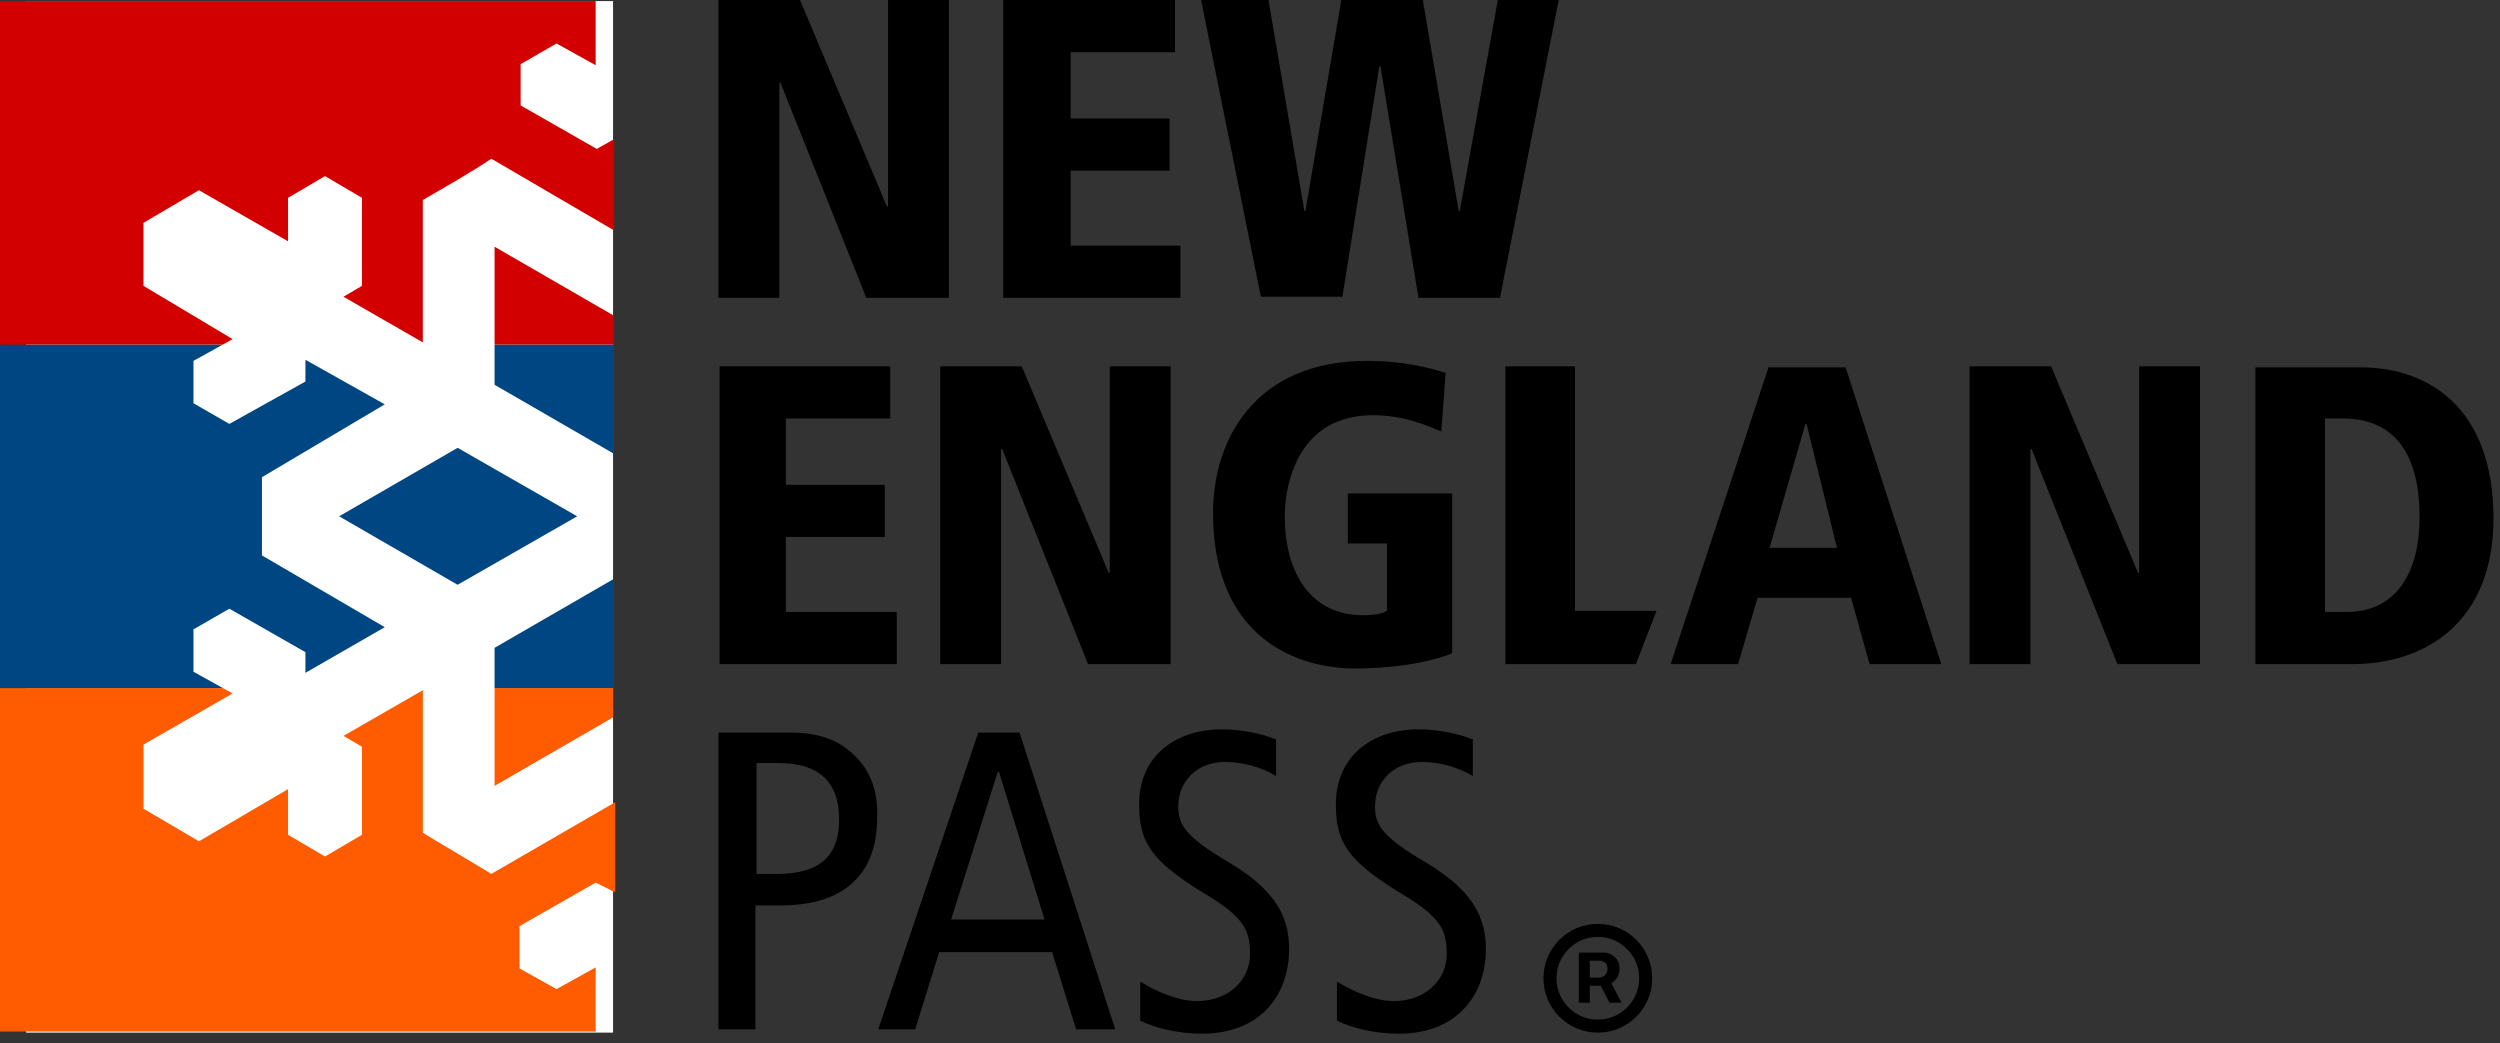 <svg xmlns="http://www.w3.org/2000/svg" fill="none" viewBox="0 0 230 96" height="96" width="230">
<rect x="0" y="0" width="230" height="96" fill="#333333" stroke="none"/>
<path fill="white" d="M56.4 0.1H2.4V95H56.4V0.1Z"></path>
<path fill="#FF5B00" d="M56.4 63.3H45.5V72.3L56.4 66V63.3Z"></path>
<path fill="#FF5B00" d="M51.2 91L47.8 89.1V85.2L54.8 81.2L56.6 82.1V73.8L45.2 80.4C45.1 80.3 39.3 76.9 38.9 76.6V63.5L31.6 67.7L33.3 68.7V76.8L29.9 78.8L26.5 76.8V72.6L18.3 77.4L13.2 74.4V68.5L21.4 63.8L20.5 63.3H0V94.9H54.8V89L51.2 91Z"></path>
<path fill="#004683" d="M42.1 53.8L53.1 47.5L42.1 41.2L31.2 47.5L42.1 53.8Z"></path>
<path fill="#004683" d="M56.4 41.7V31.7H45.5V35.4L56.4 41.7Z"></path>
<path fill="#004683" d="M17.8 61.8V57.9L21.1 56L28.1 60V61.9L35.4 57.7L24.1 51.1V43.9L35.4 37.2L28.1 33.1V35.1L21.1 39L17.8 37.1V33.2L20.5 31.7H0V63.3H20.5L17.8 61.8Z"></path>
<path fill="#004683" d="M56.4 53.3L45.5 59.6V63.3H56.4V53.3Z"></path>
<path fill="#D30000" d="M45.5 31.699H56.4V28.999L45.5 22.699V31.699Z"></path>
<path fill="#D30000" d="M21.4 31.2L13.2 26.3V20.5L18.3 17.5L26.5 22.2V18.2L29.9 16.2L33.3 18.2V26.3L31.6 27.3L38.9 31.5V18.4C40.8 17.3 43.6 15.7 45.2 14.6L56.5 21.2V12.8L54.9 13.7L47.9 9.7V5.9L51.2 4L54.8 6V0.1H0V31.7H20.5L21.4 31.2Z"></path>
<path fill="black" d="M213.9 38.5H215.5C220.5 38.5 222.6 42 222.6 47.6C222.6 52.6 220.5 56.3 215.9 56.3H213.9V38.5ZM207.5 61.1H216.4C223.3 61.1 229.4 57.1 229.4 47.7C229.4 37.4 223.3 33.8 217.2 33.8H207.5V61.1ZM181.2 61.1H186.8V41.3H186.9L194.8 61.1H202.4V33.7H196.8V52.7H196.7L188.7 33.7H181.2V61.1ZM169 50.4H162.8L166.1 39H166.2L169 50.4ZM172 61.1H178.6L169.8 33.8H162.7L153.7 61.1H159.9L161.7 55H170.3L172 61.1ZM138.5 61.1H150.5L152.4 56.2H144.9V33.7H138.5V61.1ZM124 50H127.6V56.2C127.1 56.5 126.3 56.6 125.4 56.6C120.5 56.6 118.2 52.6 118.2 47.5C118.2 44.4 119.5 38.2 126.3 38.2C129.1 38.2 131.2 39.1 132.6 39.7L133 34.3C131.4 33.8 129 33.2 125.8 33.2C115.4 33.2 111.6 40.5 111.6 47.2C111.6 58.9 119.6 61.5 124.6 61.5C129 61.5 132.2 60.7 133.6 60.1V45.4H124V50ZM86.5 61.1H92.1V41.3H92.2L100.1 61.1H107.7V33.7H102.1V52.7H102L94 33.7H86.5V61.1ZM66.2 61.1H82.5V56.3H72.3V49.4H81.4V44.6H72.3V38.5H81.9V33.7H66.2V61.1Z"></path>
<path fill="black" d="M135.4 68C134.2 67.5 132.3 67.1 130.5 67.1C126.3 67.1 122.9 69.5 122.9 74C122.9 77.5 124 79.2 128.9 82.2C132.6 84.4 133.1 85.6 133.1 87.8C133.1 90 131.3 92.1 128.2 92.1C126.6 92.1 124.6 91.3 123 90.3V93.9C124.4 94.6 126.5 95.1 128.7 95.1C133.9 95.1 136.7 91.7 136.7 87.3C136.7 84.2 135.3 81.8 131.1 79.3C127.2 77 126.5 75.9 126.5 74.2C126.5 71.9 128.2 70.1 130.8 70.1C132.5 70.1 134.2 70.6 135.5 71.4V68H135.4Z"></path>
<path fill="black" d="M117.3 68C116.1 67.5 114.2 67.1 112.4 67.1C108.2 67.1 104.8 69.5 104.8 74C104.8 77.5 105.9 79.2 110.8 82.2C114.5 84.4 115 85.6 115 87.8C115 90 113.2 92.1 110.1 92.1C108.5 92.1 106.5 91.3 104.9 90.3V93.9C106.3 94.6 108.4 95.1 110.6 95.1C115.8 95.1 118.6 91.7 118.6 87.3C118.6 84.2 117.2 81.8 113 79.3C109.1 77 108.4 75.9 108.4 74.2C108.4 71.9 110.1 70.1 112.7 70.1C114.4 70.1 116.1 70.6 117.4 71.4V68H117.3Z"></path>
<path fill="black" d="M93.8 67.399H90L80.8 94.699H84.2L86.4 87.599H96.8L99 94.699H102.6L93.8 67.399ZM87.5 84.599L91.8 70.999H91.9L96.1 84.599H87.5Z"></path>
<path fill="black" d="M78.6 69.499C77.2 68.099 75.4 67.399 72.7 67.399H66.1V94.699H69.5V83.299H71.8C77.6 83.299 80.7 80.499 80.7 75.199C80.8 72.699 80 70.799 78.6 69.499ZM71.5 80.399H69.6V70.199H71.6C75.1 70.199 77.2 71.699 77.2 75.399C77.2 78.499 75.7 80.399 71.5 80.399Z"></path>
<path fill="black" d="M130.5 27.4H138L143.4 0H137.8L134.3 19.4H134.2L130.9 0H123.4L120.1 19.4H120L116.7 0H110.5L116 27.3H123.5L126.9 6.1H127L130.5 27.4ZM92.3 27.4H108.6V22.6H98.5V15.7H107.6V10.9H98.5V4.8H108.1V0H92.3V27.4ZM66.1 27.4H71.7V7.6H71.8L79.7 27.4H87.3V0H81.7V19H81.6L73.6 0H66.1V27.4Z"></path>
<path fill="black" d="M145.25 92.25V87.638H147.588C147.775 87.638 147.979 87.692 148.2 87.8C148.421 87.904 148.608 88.067 148.763 88.287C148.921 88.504 149 88.779 149 89.112C149 89.45 148.919 89.737 148.756 89.975C148.594 90.208 148.396 90.385 148.162 90.506C147.933 90.627 147.717 90.688 147.512 90.688H145.825V89.938H147.2C147.337 89.938 147.485 89.869 147.644 89.731C147.806 89.594 147.887 89.388 147.887 89.112C147.887 88.829 147.806 88.638 147.644 88.537C147.485 88.438 147.346 88.388 147.225 88.388H146.263V92.25H145.25ZM148.038 90.075L149.188 92.25H148.075L146.95 90.075H148.038ZM147 95C146.308 95 145.66 94.871 145.056 94.612C144.452 94.354 143.921 93.996 143.462 93.537C143.004 93.079 142.646 92.548 142.388 91.944C142.129 91.34 142 90.692 142 90C142 89.308 142.129 88.66 142.388 88.056C142.646 87.452 143.004 86.921 143.462 86.463C143.921 86.004 144.452 85.646 145.056 85.388C145.66 85.129 146.308 85 147 85C147.692 85 148.34 85.129 148.944 85.388C149.548 85.646 150.079 86.004 150.538 86.463C150.996 86.921 151.354 87.452 151.612 88.056C151.871 88.66 152 89.308 152 90C152 90.692 151.871 91.34 151.612 91.944C151.354 92.548 150.996 93.079 150.538 93.537C150.079 93.996 149.548 94.354 148.944 94.612C148.34 94.871 147.692 95 147 95ZM147 93.8C147.7 93.8 148.338 93.629 148.913 93.287C149.488 92.946 149.946 92.487 150.288 91.912C150.629 91.338 150.8 90.7 150.8 90C150.8 89.3 150.629 88.662 150.288 88.088C149.946 87.513 149.488 87.054 148.913 86.713C148.338 86.371 147.7 86.2 147 86.2C146.3 86.2 145.662 86.371 145.087 86.713C144.512 87.054 144.054 87.513 143.712 88.088C143.371 88.662 143.2 89.3 143.2 90C143.2 90.7 143.371 91.338 143.712 91.912C144.054 92.487 144.512 92.946 145.087 93.287C145.662 93.629 146.3 93.8 147 93.8Z"></path>
</svg>
